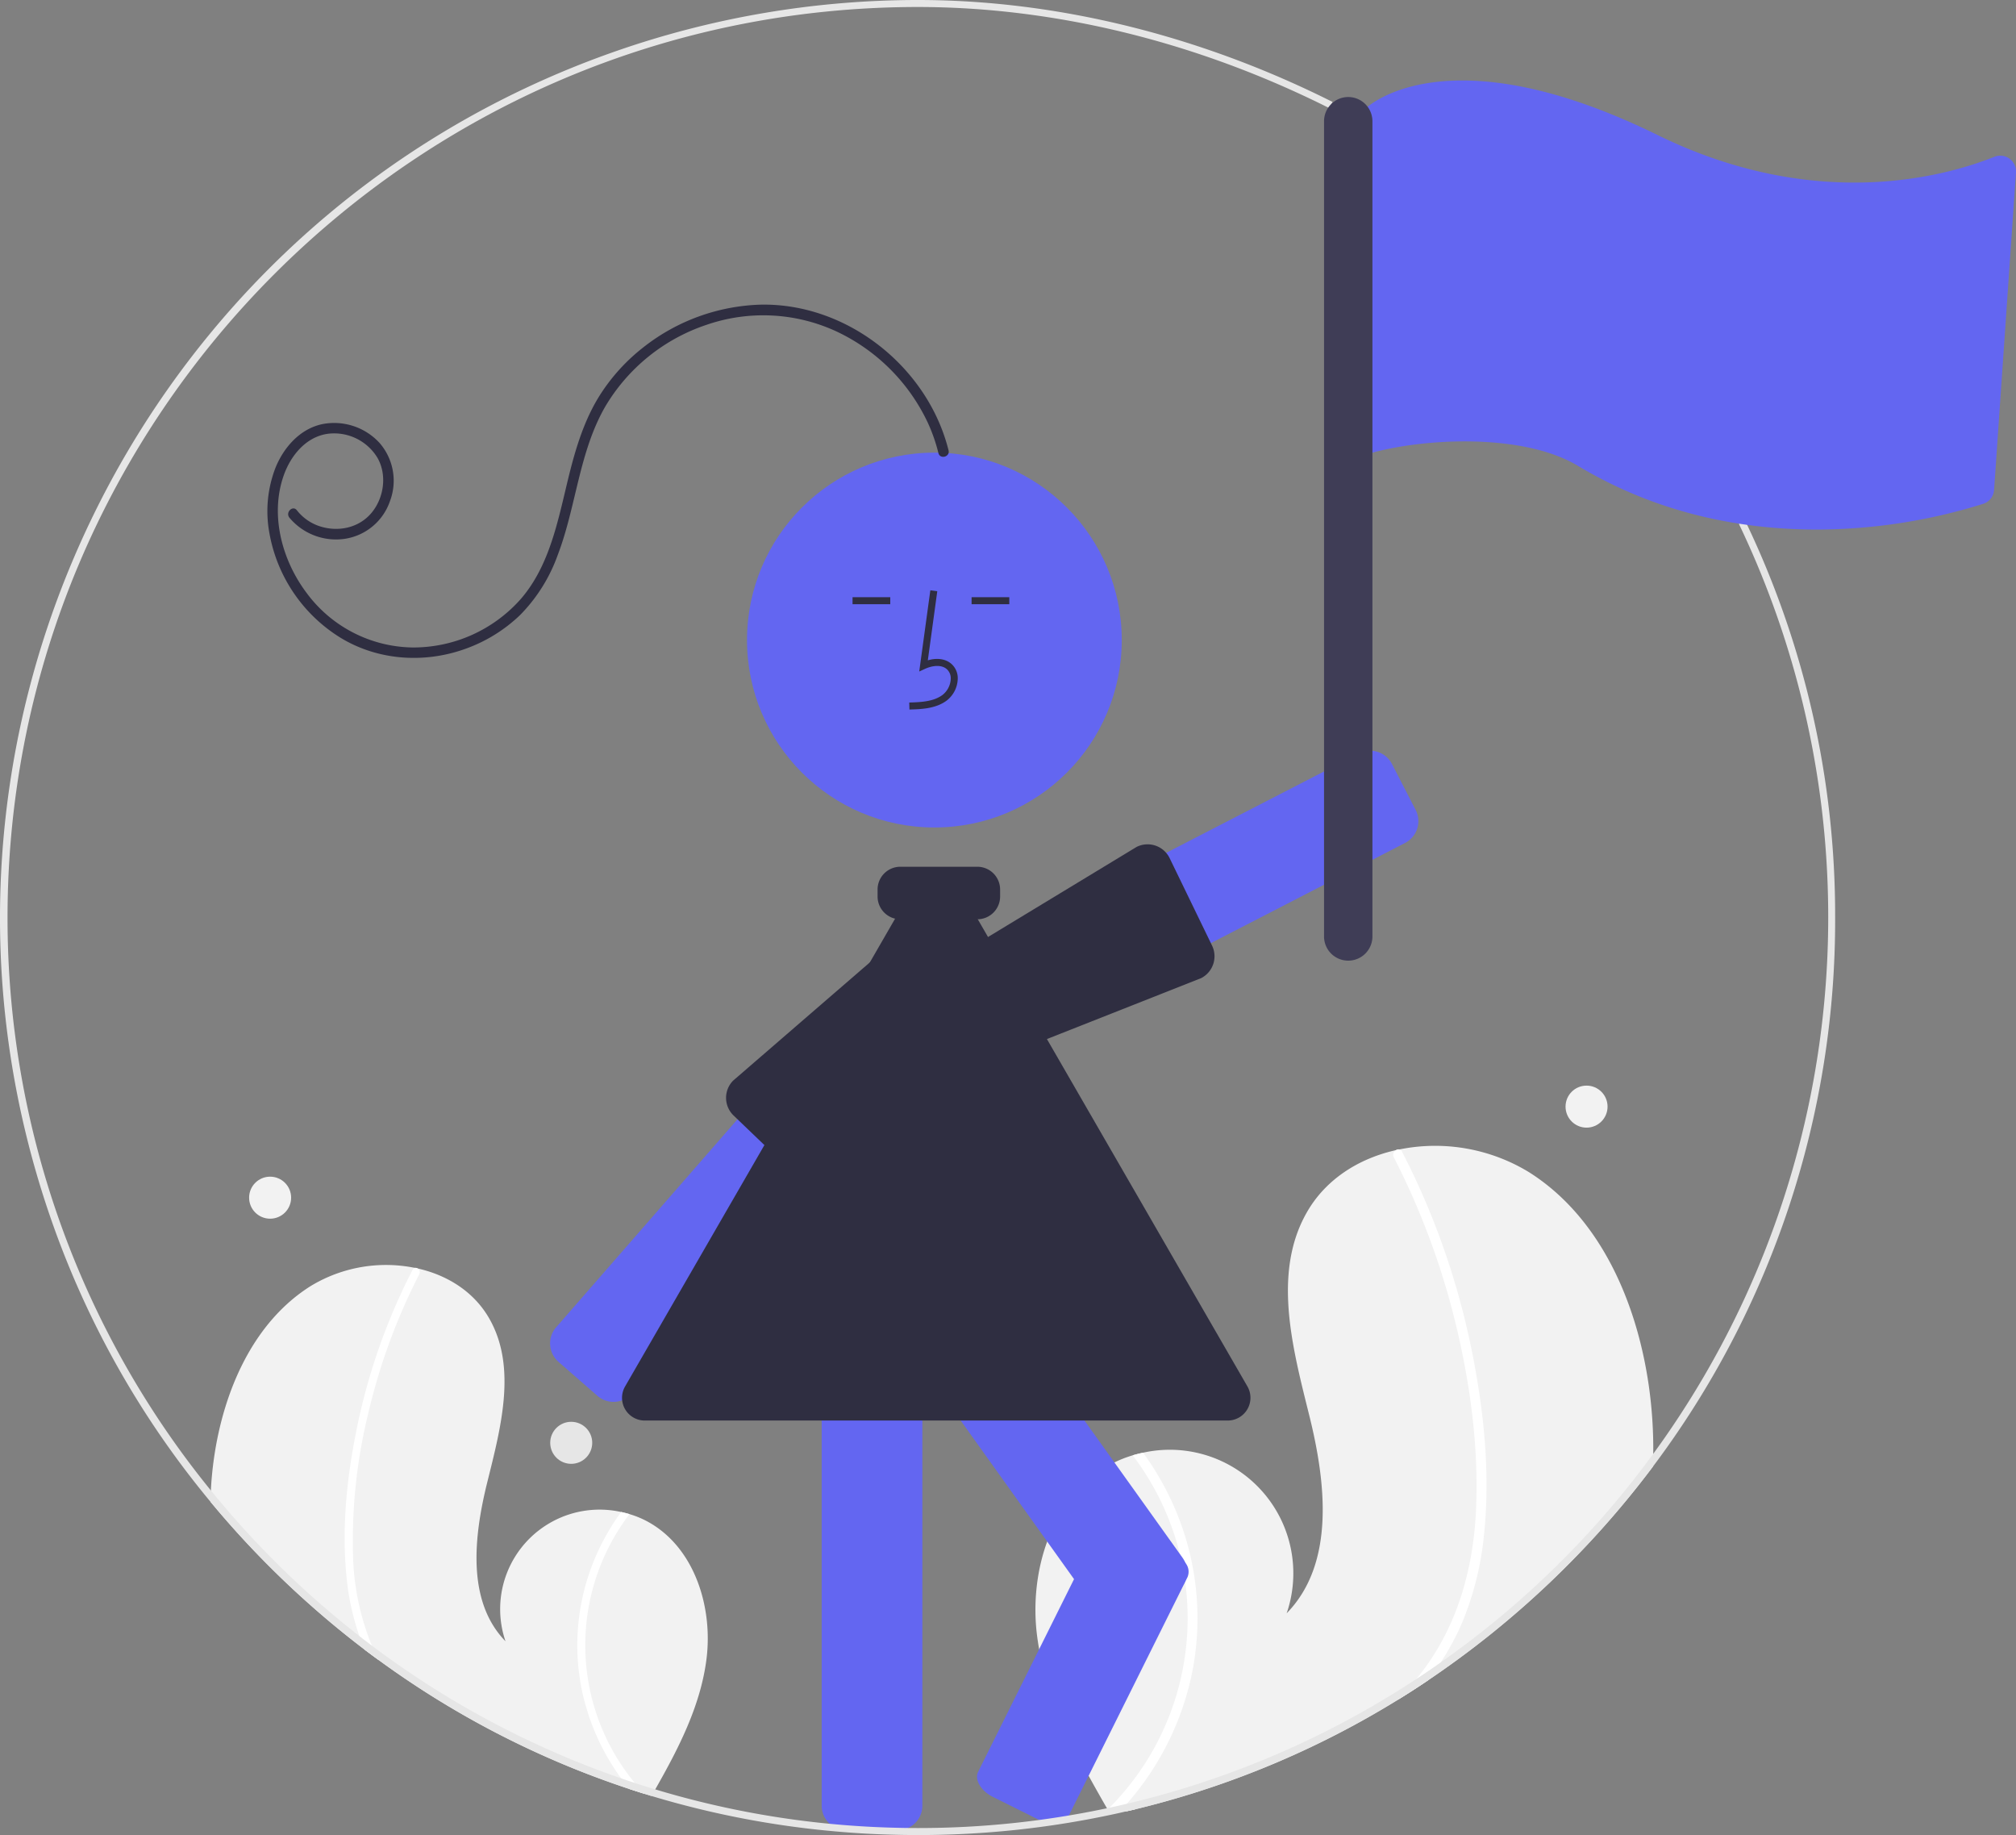 <svg height="524" viewBox="0 0 575.811 524" width="575.811" xmlns="http://www.w3.org/2000/svg"><rect x="0" y="0" width="575.811" height="524" fill="#808080" stroke="none"/><g transform="translate(-312.094 -188)"><path d="m784.296 603.05c-.01 1.25-.04 2.49-.09 3.74a266.156 266.156 0 0 1 -64.28 61.06q-4.275 2.895-8.66 5.58a258.434 258.434 0 0 1 -70.53 30.11q-1.965.51-3.93.99c-.94.23-1.89.46-2.84.66-.58-.05-1.15-.1-1.72-.15-.03-.01-.07-.01-.1-.02-.23-.02-.46-.04-.68-.05-.98-.09-1.96-.19-2.94-.28l.229.44.58 1.1h-.01c-.21-.36-.42-.73-.62-1.1-.08-.13-.17-.27-.24-.41-.07-.12-.14-.25-.21-.37-8.92-15.52-17.71-31.61-19.96-49.32-2.35-18.54 4.25-39.52 20.56-48.63a33.505 33.505 0 0 1 6.75-2.83c.98-.29 1.97-.53 2.97-.75a35.277 35.277 0 0 1 41.02 45.86c13.83-14.18 11.25-37.18 6.48-56.4-4.78-19.23-10.56-40.62-.84-57.88 5.4-9.62 14.9-15.58 25.57-17.98.32-.07.65-.14.98-.2a51.476 51.476 0 0 1 36.99 6.48c20.39 12.85 30.86 37.21 34.26 61.07a127.598 127.598 0 0 1 1.26 19.28z" fill="#f2f2f2"/><path d="m645.967 615.06a79.429 79.429 0 0 1 6.85 49.38 81.279 81.279 0 0 1 -18.88 38.63c-.55.63-1.11 1.24-1.68 1.84.92-.06 1.85-.14 2.771-.22.59-.05 1.19-.1 1.78-.16-.94.23-1.89.46-2.84.66-.58-.05-1.15-.1-1.72-.15-.03-.01-.07-.01-.1-.02-.23-.02-.46-.04-.68-.05-.98-.09-1.96-.19-2.94-.28l.229.44.58 1.1h-.01c-.21-.36-.42-.73-.62-1.1-.08-.13-.17-.27-.24-.41.18-.17.35-.35.52-.53a76.745 76.745 0 0 0 6.62-100.62c.98-.29 1.97-.53 2.97-.75a82.099 82.099 0 0 1 7.39 12.24z" fill="#fff"/><path d="m735.967 626.15a87.389 87.389 0 0 1 -6.04 24.67 72.503 72.503 0 0 1 -6.34 11.89c-1.14 1.76-2.37 3.48-3.66 5.14q-4.275 2.895-8.66 5.58a74.875 74.875 0 0 0 5.33-5.96c.93-1.12 1.81-2.27 2.66-3.44 9.51-13.11 13.7-28.89 14.42-44.92.76-17.17-1.47-34.64-5.39-51.33a215.092 215.092 0 0 0 -18.1-49.32 1.543 1.543 0 0 1 .62-2.04 1.327 1.327 0 0 1 .98-.2 1.102 1.102 0 0 1 .75.65c.99 1.93 1.97 3.86 2.9 5.82a217.641 217.641 0 0 1 17.06 51.16c3.44 17.07 5.28 34.92 3.47 52.3z" fill="#fff"/><path d="m498.177 700.85c.36-.63.72-1.26 1.07-1.89 6.67-11.72 12.94-23.88 14.63-37.18 1.89-14.92-3.42-31.81-16.55-39.14a26.442 26.442 0 0 0 -5.44-2.28c-.78-.23-1.58-.43-2.39-.61a28.404 28.404 0 0 0 -33.02 36.92c-11.13-11.41-9.05-29.93-5.21-45.4 3.84-15.48 8.5-32.7.67-46.59-4.35-7.75-11.99-12.55-20.58-14.48-.26-.05-.53-.11-.79-.16a41.465 41.465 0 0 0 -29.78 5.22c-16.41 10.34-24.84 29.95-27.58 49.16-.43 3.03-.73 6.1-.88 9.18-.06 1.08-.1 2.15-.12 3.23q7.905 9.555 16.78 18.43a267.147 267.147 0 0 0 27.27 23.81c1.32 1 2.64 1.98 3.98 2.95a259.198 259.198 0 0 0 71.62 36.83c1.41.46 2.84.92 4.26 1.36z" fill="#f2f2f2"/><path d="m496.117 700.21c-1.42-.44-2.85-.9-4.26-1.36-.82-.99-1.6-2-2.35-3.04a65.51 65.51 0 0 1 -11.47-26.45 63.954 63.954 0 0 1 5.51-39.75 66.594 66.594 0 0 1 5.95-9.86c.81.18 1.61.38 2.39.61a61.78 61.78 0 0 0 1.52 76.77c.87 1.06 1.77 2.08 2.71 3.08z" fill="#fff"/><path d="m417.287 591.55a152.504 152.504 0 0 0 -4.34 41.32 72.433 72.433 0 0 0 5.36 25.05c.59 1.39 1.23 2.75 1.93 4.1-1.34-.97-2.66-1.95-3.98-2.95-.1-.23-.2-.45-.29-.68q-.66-1.59-1.23-3.21a71.685 71.685 0 0 1 -3.64-16.64c-1.45-14 .03-28.36 2.8-42.11a174.911 174.911 0 0 1 13.73-41.18c.75-1.58 1.54-3.13 2.34-4.68a.884.884 0 0 1 .6-.53 1.12 1.12 0 0 1 .79.16 1.253 1.253 0 0 1 .5 1.65 172.718 172.718 0 0 0 -14.57 39.7z" fill="#fff"/><path d="m489.763 587.874a7.006 7.006 0 0 1 -7.029-1.288l-11.123-9.701a7.007 7.007 0 0 1 -.675-9.877l80.854-92.709a7.007 7.007 0 0 1 9.876-.675l11.123 9.701a7.007 7.007 0 0 1 .675 9.876l-80.854 92.709a6.958 6.958 0 0 1 -2.847 1.963z" fill="#6366f1"/><path d="m600.889 485.857a7.034 7.034 0 0 1 -2.144-.337 6.951 6.951 0 0 1 -4.092-3.457l-6.763-13.118a7.007 7.007 0 0 1 3.014-9.429l109.337-56.372a7.008 7.008 0 0 1 9.429 3.014l6.763 13.118a7.007 7.007 0 0 1 -3.014 9.429l-109.337 56.372a6.955 6.955 0 0 1 -3.194.78z" fill="#6366f1"/><path d="m598.918 489.031a7.02 7.02 0 0 1 -6.271-3.866l-6.621-13.19a6.986 6.986 0 0 1 -.542-4.81c.044-.178.095-.357.154-.534.134-.403.279-1.031.448-1.759.537-2.32 1.204-5.208 2.565-5.891l48.043-29.12a6.996 6.996 0 0 1 9.411 3.056l.02.04 12.119 24.979a7.007 7.007 0 0 1 -3.118 9.391l-53.121 20.972a6.856 6.856 0 0 1 -3.085.732z" fill="#2f2e41"/></g><circle cx="266.88" cy="182.772" fill="#6366f1" r="53.519"/><path d="m568.542 710.618h-14.759a7.008 7.008 0 0 1 -7-7v-125.014a7.008 7.008 0 0 1 7-7h14.759a7.008 7.008 0 0 1 7 7v125.014a7.008 7.008 0 0 1 -7 7z" fill="#6366f1" transform="translate(-312.094 -188)"/><path d="m632.135 652.434a6.996 6.996 0 0 1 -5.704-2.926l-71.548-100.066a7.007 7.007 0 0 1 1.623-9.766l12.006-8.584a7.007 7.007 0 0 1 9.766 1.623l71.548 100.066a7.008 7.008 0 0 1 -1.623 9.766l-12.006 8.585a6.963 6.963 0 0 1 -4.062 1.303z" fill="#6366f1" transform="translate(-312.094 -188)"/><path d="m613.153 708.76a9.636 9.636 0 0 1 -4.228-1.058l-13.213-6.578c-3.455-1.721-5.359-4.942-4.244-7.182l34.053-68.399c1.115-2.239 4.833-2.662 8.289-.942l13.213 6.578a9.319 9.319 0 0 1 3.788 3.292 3.956 3.956 0 0 1 .457 3.889l-34.053 68.399c-.653 1.312-2.198 2-4.061 2z" fill="#6366f1" transform="translate(-312.094 -188)"/><path d="m548.919 527.279a7.021 7.021 0 0 1 -7.331-1.586l-20.024-19.213a6.999 6.999 0 0 1 -.081-9.898l.006-.006 42.558-36.794c1.039-1.059 3.993-.803 6.365-.6.745.064 1.387.12 1.812.116.186-.001.372.005.555.018a6.988 6.988 0 0 1 4.41 1.998l10.51 10.362a7.009 7.009 0 0 1 .07 9.9l-36.253 44.014a7.058 7.058 0 0 1 -2.598 1.689z" fill="#2f2e41" transform="translate(-312.094 -188)"/><path d="m571.85 390.608-.056-2c3.721-.104 7.001-.337 9.466-2.138a6.148 6.148 0 0 0 2.381-4.528 3.514 3.514 0 0 0 -1.153-2.895c-1.636-1.382-4.269-.935-6.188-.055l-1.655.759 3.173-23.19 1.981.271-2.699 19.727c2.607-.767 5.023-.437 6.678.961a5.471 5.471 0 0 1 1.86 4.492 8.133 8.133 0 0 1 -3.2 6.073c-3.167 2.314-7.283 2.43-10.59 2.522z" fill="#2f2e41" transform="translate(-312.094 -188)"/><path d="m277.506 170.534h10.771v2h-10.771z" fill="#2f2e41"/><path d="m243.506 170.534h10.771v2h-10.771z" fill="#2f2e41"/><path d="m662.751 593.637h-166.481a6.486 6.486 0 0 1 -5.629-9.75l83.24-144.177a6.434 6.434 0 0 1 5.629-3.25 6.434 6.434 0 0 1 5.629 3.25l83.241 144.177a6.5 6.5 0 0 1 -5.629 9.75z" fill="#2f2e41" transform="translate(-312.094 -188)"/><path d="m583.019 316.594c-5.935-23.789-28.939-42.055-53.589-41.601a56.772 56.772 0 0 0 -33.558 12.168 54.245 54.245 0 0 0 -12.306 13.465c-3.715 5.798-6.048 12.343-7.869 18.949-3.68 13.348-5.414 28.452-14.753 39.352a41.015 41.015 0 0 1 -31.033 13.961 38.318 38.318 0 0 1 -30.295-15.643c-7.029-9.372-10.49-22.333-6.429-33.643 1.993-5.55 6.278-10.793 12.406-11.718a14.462 14.462 0 0 1 14.318 6.854c2.756 4.836 1.875 11.289-1.578 15.554-3.637 4.493-9.715 5.737-15.075 3.932a13.698 13.698 0 0 1 -6.376-4.523c-1.199-1.514-3.323.609-2.137 2.107a17.341 17.341 0 0 0 15.839 6.051 16.189 16.189 0 0 0 12.9-10.78 16.438 16.438 0 0 0 -2.999-16.615 17.59 17.59 0 0 0 -16.339-5.353c-6.328 1.34-10.924 6.544-13.309 12.312a34.359 34.359 0 0 0 -1.789 18.849 44.163 44.163 0 0 0 20.215 29.781c10.669 6.551 23.985 7.452 35.689 3.244a43.738 43.738 0 0 0 15.669-9.648 46.894 46.894 0 0 0 10.793-17.225c5.277-13.816 6.05-29.277 13.516-42.264a53.188 53.188 0 0 1 28.931-23.396 49.736 49.736 0 0 1 36.911 1.772 54.31 54.31 0 0 1 26.293 26.107 48.611 48.611 0 0 1 3.057 8.729c.468 1.877 3.365 1.098 2.898-.777z" fill="#2f2e41" transform="translate(-312.094 -188)"/><path d="m591.247 450.5h-22a6.507 6.507 0 0 1 -6.5-6.5v-2a6.507 6.507 0 0 1 6.5-6.5h22a6.507 6.507 0 0 1 6.5 6.5v2a6.507 6.507 0 0 1 -6.5 6.5z" fill="#2f2e41" transform="translate(-312.094 -188)"/><circle cx="163.152" cy="412" fill="#e6e6e6" r="6"/><circle cx="453.152" cy="316" fill="#f2f2f2" r="6"/><circle cx="77.152" cy="342" fill="#f2f2f2" r="6"/><path d="m836.247 450a259.679 259.679 0 0 1 -52.04 156.79 266.157 266.157 0 0 1 -64.28 61.06q-4.275 2.895-8.66 5.58a258.434 258.434 0 0 1 -70.53 30.11q-1.965.51-3.93.99c-.94.23-1.89.46-2.84.66-1.54.37-3.08.71-4.63 1.04h-.01a263.827 263.827 0 0 1 -55.08 5.77q-3.6 0-7.19-.1-7.755-.195-15.43-.86a261.614 261.614 0 0 1 -53.45-10.19c-.69-.21-1.37-.42-2.06-.64-1.42-.44-2.85-.9-4.26-1.36a259.199 259.199 0 0 1 -71.62-36.83c-1.34-.97-2.66-1.95-3.98-2.95a267.157 267.157 0 0 1 -27.27-23.81q-8.881-8.88-16.78-18.43a259.431 259.431 0 0 1 -45.16-79.62c-48.085-136.56 23.639-286.245 160.199-334.329a262.145 262.145 0 0 1 87.001-14.881c39.55 0 80.51 10.06 118.45 29.11l-.9 1.78c-37.66-18.9-78.31-28.89-117.55-28.89-143.36 0-260 116.64-260 260a258.751 258.751 0 0 0 58.08 163.6 261.862 261.862 0 0 0 42.41 41.58q1.769 1.38 3.57 2.74a259.417 259.417 0 0 0 71.2 37.89q1.935.675 3.9 1.32c1.93.63 3.88 1.25 5.84 1.83a257.644 257.644 0 0 0 53.7 10.17q7.679.63 15.47.8c1.94.05 3.88.07 5.83.07a259.221 259.221 0 0 0 54.01-5.65c.24-.05.49-.1.73-.16q2.49-.525 4.95-1.12c1.92-.44 3.82-.92 5.72-1.41a258.579 258.579 0 0 0 76.94-34.19q3.54-2.31 6.99-4.76a259.924 259.924 0 0 0 85.16-325.14l1.81-.86a259.673 259.673 0 0 1 25.69 113.29z" fill="#e6e6e6" transform="translate(-312.094 -188)"/><path d="m831.107 339.22c-25.21 0-48.192-6.12-68.307-18.191-21.274-12.761-65.146-5.375-68.437 1.137l-4.034 9.715 11.37-112.489.428-.398c.936-.896 23.722-21.719 83.421 7.567 45.312 22.222 82.352 11.749 96.174 6.215a4.501 4.501 0 0 1 6.174 4.478l-6.25 90.641a4.463 4.463 0 0 1 -3.106 3.972 160.274 160.274 0 0 1 -47.433 7.354z" fill="#6366f1" transform="translate(-312.094 -188)"/><path d="m697.177 215.704a6.918 6.918 0 0 0 -6.91 6.91v232.793a6.91 6.91 0 0 0 13.82 0v-232.793a6.918 6.918 0 0 0 -6.91-6.91z" fill="#3f3d56" transform="translate(-312.094 -188)"/></svg>